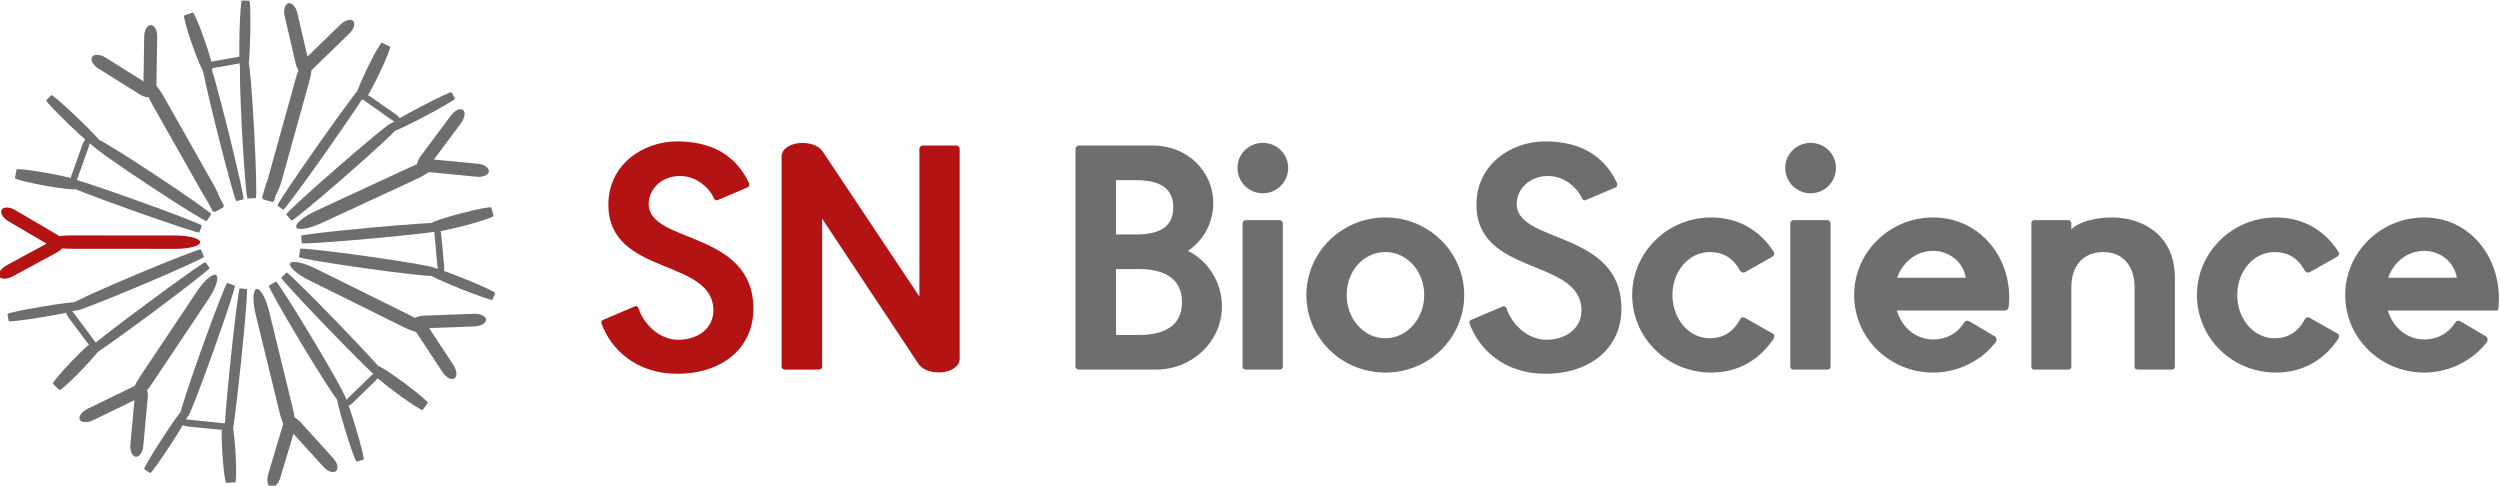 <?xml version="1.0" encoding="utf-8"?>
<!-- Generator: Adobe Illustrator 15.1.0, SVG Export Plug-In . SVG Version: 6.00 Build 0)  -->
<!DOCTYPE svg PUBLIC "-//W3C//DTD SVG 1.1//EN" "http://www.w3.org/Graphics/SVG/1.1/DTD/svg11.dtd">
<svg version="1.1" id="Layer_1" xmlns="http://www.w3.org/2000/svg" xmlns:xlink="http://www.w3.org/1999/xlink" x="0px" y="0px"
	 width="767px" height="149px" viewBox="0 0 767 149" enable-background="new 0 0 767 149" xml:space="preserve">
<path fill="#B31312" d="M207.794,114.675c-12.539,0-20.319-7.416-23.246-15.377c-0.185-0.545,0.087-1.101,0.546-1.187l9.889-4.213
	c0.454,0,0.822,0.272,0.914,0.731c1.649,4.943,6.493,9.611,12.17,9.611c6.129,0,10.798-3.568,10.798-8.969
	c0-16.202-32.217-10.434-32.217-32.491c0-12.166,10.434-19.401,21.146-19.401c9.33,0,17.573,3.384,21.968,12.72
	c0.273,0.368,0.087,1.194-0.369,1.376l-9.247,3.931c-0.546,0.188-0.914-0.086-1.092-0.545c-1.468-3.294-5.403-6.868-10.437-6.868
	c-5.672,0-9.607,4.027-9.607,8.607c0,12.262,32.124,7.963,32.124,32.126C231.134,106.894,221.432,114.675,207.794,114.675"/>
<path fill="#B31312" d="M281.788,111.653l-29.553-44.57v45.48c0,0.463-0.555,0.828-1.009,0.828h-10.525
	c-0.368,0-0.914-0.365-0.914-0.828V48.14c0-4.94,9.879-5.766,12.624-1.647l29.658,44.477V45.58c0-0.367,0.455-0.921,0.913-0.921
	h10.521c0.459,0,0.923,0.554,0.923,0.921v64.428C294.426,114.86,284.628,115.774,281.788,111.653"/>
<path fill="#6C6E70" d="M354.667,113.393H330.87c-0.365,0-0.915-0.366-0.915-0.823V45.573c0-0.367,0.55-0.917,0.915-0.917h22.973
	c10.342,0,18.396,7.871,18.396,17.666c0,6.04-3.02,11.438-7.78,14.642c6.225,3.114,10.434,9.611,10.434,17.025
	C374.893,104.698,365.833,113.393,354.667,113.393 M348.442,55.274h-6.04V71.93h6.04c6.59,0,11.533-1.831,11.533-8.328
	C359.976,57.195,355.033,55.274,348.442,55.274 M349.358,82.548h-6.956v20.227h6.956c7.504,0,13.271-2.564,13.271-10.066
	C362.629,85.202,356.862,82.548,349.358,82.548"/>
<path fill="#6C6E70" d="M395.216,51.521c0,4.303-3.479,7.781-7.779,7.781c-4.302,0-7.781-3.478-7.781-7.781
	c0-4.301,3.479-7.687,7.781-7.687C391.737,43.834,395.216,47.22,395.216,51.521 M392.653,113.392H382.22
	c-0.55,0-1.007-0.365-1.007-0.822V68.546c0-0.549,0.457-1.006,1.007-1.006h10.434c0.457,0,0.914,0.457,0.914,1.006v44.023
	C393.567,113.026,393.11,113.392,392.653,113.392"/>
<path fill="#6C6E70" d="M425.056,114.306c-13.453,0-24.254-10.615-24.254-23.795c0-13.088,10.801-23.795,24.254-23.795
	c13.361,0,24.162,10.708,24.162,23.795C449.218,103.69,438.417,114.306,425.056,114.306 M425.056,77.331
	c-6.773,0-11.898,5.858-11.898,13.18c0,7.229,5.125,13.271,11.898,13.271c6.59,0,11.898-6.042,11.898-13.271
	C436.954,83.189,431.646,77.331,425.056,77.331"/>
<path fill="#6C6E70" d="M474.116,114.674c-12.539,0-20.316-7.415-23.246-15.376c-0.184-0.551,0.092-1.1,0.549-1.189l9.885-4.211
	c0.457,0,0.822,0.273,0.914,0.732c1.648,4.941,6.498,9.607,12.174,9.607c6.131,0,10.799-3.565,10.799-8.967
	c0-16.201-32.217-10.434-32.217-32.491c0-12.173,10.434-19.403,21.143-19.403c9.334,0,17.572,3.386,21.965,12.721
	c0.275,0.367,0.094,1.189-0.365,1.373l-9.244,3.936c-0.549,0.183-0.914-0.092-1.1-0.548c-1.463-3.296-5.398-6.864-10.432-6.864
	c-5.674,0-9.611,4.023-9.611,8.601c0,12.267,32.125,7.963,32.125,32.124C497.454,106.893,487.755,114.674,474.116,114.674"/>
<path fill="#6C6E70" d="M524.55,103.782c3.844,0,7.047-1.646,9.334-5.857c0.275-0.549,0.824-0.733,1.375-0.457l8.602,4.849
	c0.457,0.185,0.641,0.825,0.367,1.466c-4.393,6.682-11.076,10.523-19.221,10.523c-13.453,0-24.252-10.615-24.252-23.795
	c0-13.088,10.799-23.795,24.252-23.795c8.145,0,14.828,3.752,19.221,10.616c0.273,0.457,0.09,1.101-0.367,1.373l-8.602,4.85
	c-0.367,0.185-1.1,0-1.375-0.457c-2.287-4.209-5.49-5.766-9.334-5.766c-6.406,0-11.441,5.858-11.441,13.18
	C513.108,97.835,518.144,103.782,524.55,103.782"/>
<path fill="#6C6E70" d="M563.269,51.521c0,4.303-3.477,7.781-7.779,7.781s-7.779-3.478-7.779-7.781c0-4.301,3.477-7.687,7.779-7.687
	S563.269,47.22,563.269,51.521 M560.706,113.392h-10.434c-0.549,0-1.006-0.365-1.006-0.822V68.546c0-0.549,0.457-1.006,1.006-1.006
	h10.434c0.457,0,0.914,0.457,0.914,1.006v44.023C561.62,113.026,561.163,113.392,560.706,113.392"/>
<path fill="#6C6E70" d="M615.075,95.271h-33.133c1.555,5.217,5.859,8.877,11.166,8.877c3.844,0,7.232-1.647,9.611-5.307
	c0.365-0.551,1.006-0.551,1.463-0.275l8.055,4.76c0.365,0.365,0.365,1.096,0.182,1.464c-4.209,5.674-11.531,9.517-19.311,9.517
	c-13.453,0-24.254-10.615-24.254-23.795c0-13.088,10.801-23.796,24.254-23.796c14.459,0,24.711,12.724,23.156,27.456
	C616.173,94.813,615.716,95.271,615.075,95.271 M603.085,85.202c-0.732-4.85-5.127-8.238-9.977-8.238
	c-5.125,0-9.334,3.389-11.074,8.238H603.085z"/>
<path fill="#6C6E70" d="M666.333,113.392h-10.527c-0.457,0-0.914-0.365-0.914-0.822V88.134c0-6.502-3.568-10.803-9.611-10.803
	c-6.225,0-9.793,4.301-9.793,10.803v24.436c0,0.457-0.457,0.822-0.824,0.822h-10.615c-0.457,0-0.824-0.365-0.824-0.822V68.546
	c0-0.549,0.367-1.006,0.824-1.006h10.615c0.367,0,0.824,0.457,0.824,1.006v1.831c2.107-2.198,6.957-3.662,12.537-3.662
	c8.973,0,19.223,5.125,19.223,18.487v27.367C667.247,113.026,666.79,113.392,666.333,113.392"/>
<path fill="#6C6E70" d="M697.819,103.782c3.842,0,7.045-1.646,9.336-5.857c0.273-0.549,0.824-0.733,1.371-0.457l8.605,4.849
	c0.457,0.185,0.637,0.825,0.365,1.466c-4.395,6.682-11.072,10.523-19.221,10.523c-13.455,0-24.254-10.615-24.254-23.795
	c0-13.088,10.799-23.795,24.254-23.795c8.148,0,14.826,3.752,19.221,10.616c0.271,0.457,0.092,1.101-0.365,1.373l-8.605,4.85
	c-0.363,0.185-1.098,0-1.371-0.457c-2.291-4.209-5.494-5.766-9.336-5.766c-6.404,0-11.439,5.858-11.439,13.18
	C686.38,97.835,691.415,103.782,697.819,103.782"/>
<path fill="#6C6E70" d="M765.731,95.271h-33.131c1.559,5.217,5.857,8.877,11.168,8.877c3.846,0,7.23-1.647,9.609-5.307
	c0.363-0.551,1.006-0.551,1.463-0.275l8.053,4.76c0.369,0.365,0.369,1.096,0.184,1.464c-4.209,5.674-11.531,9.517-19.309,9.517
	c-13.455,0-24.256-10.615-24.256-23.795c0-13.088,10.801-23.796,24.256-23.796c14.459,0,24.289,13.146,22.734,27.878
	C766.411,95.235,766.372,95.271,765.731,95.271 M753.741,85.202c-0.73-4.85-5.123-8.238-9.973-8.238
	c-5.127,0-9.336,3.389-11.074,8.238H753.741z"/>
<path fill-rule="evenodd" clip-rule="evenodd" fill="#B31312" d="M2.09,81.364l13.561-7.35c1.772-0.966,3.635-0.984,4.144-0.052
	c0.511,0.954-0.512,2.494-2.283,3.46L3.929,84.77c-1.772,0.972-3.636,0.988-4.145,0.056C-0.726,83.872,0.297,82.334,2.09,81.364"/>
<path fill-rule="evenodd" clip-rule="evenodd" fill="#B31312" d="M4.603,64.427l12.936,7.592c1.7,0.992,2.613,2.58,2.053,3.537
	c-0.563,0.936-2.38,0.9-4.081-0.086L2.574,67.876c-1.7-0.99-2.615-2.578-2.053-3.534C1.083,63.404,2.9,63.437,4.603,64.427"/>
<path fill-rule="evenodd" clip-rule="evenodd" fill="#B31312" d="M21.716,72.222l32.076,0.029c4.216-0.011,7.615,0.925,7.62,2.064
	c-0.015,1.119-3.42,2.048-7.613,2.035l-32.1-0.027c-4.191,0.013-7.59-0.924-7.597-2.063C14.097,73.142,17.5,72.213,21.716,72.222"/>
<path fill-rule="evenodd" clip-rule="evenodd" fill="#6C6E70" d="M141.41,37.821l-9.225,12.386
	c-1.202,1.618-2.868,2.414-3.733,1.782c-0.873-0.657-0.586-2.488,0.62-4.106l9.225-12.384c1.203-1.617,2.868-2.416,3.733-1.783
	C142.903,34.35,142.617,36.181,141.41,37.821"/>
<path fill-rule="evenodd" clip-rule="evenodd" fill="#6C6E70" d="M146.259,54.227l-14.93-1.442
	c-1.966-0.188-3.459-1.235-3.345-2.333c0.084-1.1,1.774-1.831,3.717-1.646l14.931,1.44c1.964,0.192,3.456,1.236,3.347,2.336
	C149.89,53.682,148.201,54.436,146.259,54.227"/>
<path fill-rule="evenodd" clip-rule="evenodd" fill="#6C6E70" d="M127.798,54.933l-29.114,13.48
	c-3.807,1.765-7.295,2.373-7.764,1.322c-0.49-1.025,2.221-3.293,6.029-5.059l29.113-13.482c3.829-1.764,7.296-2.348,7.788-1.323
	C134.315,50.898,131.606,53.168,127.798,54.933"/>
<path fill-rule="evenodd" clip-rule="evenodd" fill="#6C6E70" d="M150.735,63.682l0.68,2.576c0.084,0.321-3.929,1.676-8.944,2.983
	c-5.04,1.309-9.196,2.114-9.279,1.766l-0.682-2.576c-0.089-0.344,3.924-1.674,8.966-2.986
	C146.492,64.118,150.646,63.338,150.735,63.682"/>
<path fill-rule="evenodd" clip-rule="evenodd" fill="#6C6E70" d="M151.924,89.9l-0.836,2.065c-0.105,0.285-4.583-1.273-9.993-3.442
	c-5.412-2.169-9.701-4.157-9.593-4.416l0.833-2.09c0.103-0.261,4.579,1.274,9.99,3.442C147.741,87.628,152.024,89.614,151.924,89.9"
	/>
<path fill-rule="evenodd" clip-rule="evenodd" fill="#6C6E70" d="M135.343,71.696l0.938,10.067c0.108,1.321-0.236,2.432-0.793,2.481
	c-0.582,0.051-1.115-0.973-1.251-2.293l-0.936-10.064c-0.133-1.322,0.236-2.436,0.793-2.485
	C134.65,69.354,135.208,70.375,135.343,71.696"/>
<path fill-rule="evenodd" clip-rule="evenodd" fill="#6C6E70" d="M135.814,68.37l0.198,2.272c0.036,0.275-9.669,1.41-21.662,2.509
	c-11.991,1.101-21.741,1.745-21.755,1.443l-0.201-2.251c-0.039-0.3,9.67-1.431,21.661-2.531
	C126.045,68.733,135.801,68.065,135.814,68.37"/>
<path fill-rule="evenodd" clip-rule="evenodd" fill="#6C6E70" d="M132.903,82.099l-0.348,2.486
	c-0.053,0.328-9.22-0.683-20.501-2.272c-11.254-1.57-20.363-3.12-20.309-3.447l0.343-2.517c0.05-0.33,9.223,0.707,20.5,2.273
	C123.844,80.212,132.951,81.766,132.903,82.099"/>
<path fill-rule="evenodd" clip-rule="evenodd" fill="#6C6E70" d="M32.331,17.637l12.721,7.95c1.655,1.039,2.547,2.652,1.962,3.586
	c-0.584,0.938-2.429,0.86-4.084-0.18l-12.721-7.95c-1.657-1.06-2.548-2.653-1.963-3.586C28.831,16.521,30.652,16.6,32.331,17.637"/>
<path fill-rule="evenodd" clip-rule="evenodd" fill="#6C6E70" d="M48.222,11.273l-0.225,15.012
	c-0.024,1.959-0.952,3.541-2.049,3.522c-1.119-0.015-1.985-1.628-1.938-3.588l0.227-14.987c0.022-1.984,0.949-3.568,2.044-3.543
	C47.401,7.705,48.27,9.314,48.222,11.273"/>
<path fill-rule="evenodd" clip-rule="evenodd" fill="#6C6E70" d="M50.25,29.652l15.346,27.135c2.007,3.541,2.818,6.902,1.796,7.462
	c-1.02,0.585-3.487-1.836-5.495-5.377L46.551,31.735c-2.008-3.561-2.795-6.906-1.796-7.487
	C45.775,23.666,48.242,26.087,50.25,29.652"/>
<path fill-rule="evenodd" clip-rule="evenodd" fill="#6C6E70" d="M62.957,60.567c-0.179-0.315-0.057-0.695,0.239-0.87l2.248-1.247
	c0.318-0.157,0.694-0.054,0.871,0.259l2.268,4.11c0.179,0.297,0.056,0.697-0.238,0.871l-2.248,1.226
	c-0.317,0.177-0.696,0.058-0.874-0.236L62.957,60.567z"/>
<path fill-rule="evenodd" clip-rule="evenodd" fill="#6C6E70" d="M56.534,4.756l2.588-0.913c0.343-0.108,1.968,3.655,3.634,8.424
	c1.668,4.767,2.739,8.724,2.396,8.857l-2.588,0.891c-0.322,0.13-1.965-3.637-3.635-8.404C57.262,8.844,56.188,4.866,56.534,4.756"/>
<path fill-rule="evenodd" clip-rule="evenodd" fill="#6C6E70" d="M74.227,0.153l2.241,0.056c0.302,0.009,0.432,4.733,0.311,10.56
	c-0.145,5.831-0.481,10.528-0.763,10.541l-2.237-0.06c-0.305-0.005-0.432-4.729-0.311-10.557
	C73.591,4.862,73.925,0.142,74.227,0.153"/>
<path fill-rule="evenodd" clip-rule="evenodd" fill="#6C6E70" d="M63.938,19.059l9.956-1.748c1.295-0.225,2.449,0.025,2.543,0.58
	c0.097,0.552-0.899,1.182-2.192,1.427l-9.957,1.754c-1.316,0.225-2.448-0.051-2.543-0.605
	C61.647,19.912,62.622,19.282,63.938,19.059"/>
<path fill-rule="evenodd" clip-rule="evenodd" fill="#6C6E70" d="M61.927,19.391l2.212-0.547c0.274-0.062,2.883,9.343,5.81,21.016
	c2.901,11.694,5.049,21.217,4.753,21.299l-2.188,0.543c-0.301,0.059-2.885-9.343-5.811-21.018
	C63.775,28.992,61.653,19.469,61.927,19.391"/>
<path fill-rule="evenodd" clip-rule="evenodd" fill="#6C6E70" d="M73.754,19.763l2.532-0.142c0.326-0.014,1.085,9.174,1.69,20.535
	c0.603,11.387,0.828,20.6,0.501,20.613l-2.531,0.144c-0.325,0.016-1.083-9.172-1.69-20.557
	C73.65,28.993,73.426,19.777,73.754,19.763"/>
<path fill-rule="evenodd" clip-rule="evenodd" fill="#6C6E70" d="M81.763,55.887c0.1-0.353,0.465-0.535,0.795-0.456l2.454,0.724
	c0.355,0.098,0.534,0.438,0.433,0.792l-1.3,4.512c-0.1,0.331-0.441,0.533-0.796,0.434l-2.454-0.697
	c-0.333-0.106-0.536-0.468-0.433-0.799L81.763,55.887z"/>
<path fill-rule="evenodd" clip-rule="evenodd" fill="#6C6E70" d="M91.229,4.009l3.39,14.611c0.438,1.912-0.084,3.683-1.144,3.917
	c-1.085,0.263-2.313-1.102-2.752-3.014l-3.39-14.61c-0.437-1.914,0.086-3.658,1.167-3.918C89.561,0.758,90.79,2.097,91.229,4.009"/>
<path fill-rule="evenodd" clip-rule="evenodd" fill="#6C6E70" d="M107.087,10.367L96.015,21.114
	c-1.445,1.421-3.239,1.921-3.973,1.165c-0.758-0.779-0.191-2.551,1.279-3.948l11.075-10.751c1.446-1.393,3.238-1.921,3.974-1.141
	C109.127,7.195,108.56,8.968,107.087,10.367"/>
<path fill-rule="evenodd" clip-rule="evenodd" fill="#6C6E70" d="M94.873,25.036L86.527,55.08c-1.095,3.941-2.889,6.866-4.023,6.575
	c-1.111-0.324-1.154-3.766-0.059-7.709L90.791,23.9c1.094-3.919,2.889-6.868,4.023-6.551C95.926,17.669,95.969,21.119,94.873,25.036
	"/>
<path fill-rule="evenodd" clip-rule="evenodd" fill="#6C6E70" d="M117.162,13.109l2.482,1.186c0.329,0.144-1.191,3.972-3.377,8.523
	c-2.205,4.553-4.229,8.09-4.561,7.946l-2.481-1.186c-0.307-0.15,1.212-3.973,3.398-8.521
	C114.806,16.504,116.853,12.936,117.162,13.109"/>
<path fill-rule="evenodd" clip-rule="evenodd" fill="#6C6E70" d="M138.566,28.311l1.017,1.934c0.13,0.253-4.061,2.705-9.379,5.521
	c-5.297,2.787-9.718,4.832-9.847,4.587l-1.001-1.908c-0.151-0.278,4.043-2.73,9.363-5.522
	C134.014,30.132,138.436,28.063,138.566,28.311"/>
<path fill-rule="evenodd" clip-rule="evenodd" fill="#6C6E70" d="M113.511,29.538l8.043,5.633c1.063,0.742,1.642,1.735,1.317,2.193
	c-0.35,0.486-1.477,0.281-2.514-0.463l-8.047-5.653c-1.06-0.741-1.641-1.715-1.316-2.198
	C111.322,28.593,112.45,28.796,113.511,29.538"/>
<path fill-rule="evenodd" clip-rule="evenodd" fill="#6C6E70" d="M110.94,26.4l1.807,1.266c0.217,0.151-5.378,8.499-12.494,18.639
	c-7.139,10.139-13.118,18.226-13.358,18.051l-1.784-1.267c-0.241-0.176,5.351-8.52,12.47-18.64
	C104.72,34.309,110.7,26.225,110.94,26.4"/>
<path fill-rule="evenodd" clip-rule="evenodd" fill="#6C6E70" d="M119.8,37.929l1.626,1.856c0.198,0.25-6.794,6.681-15.608,14.386
	c-8.839,7.685-16.171,13.739-16.37,13.491l-1.625-1.858c-0.221-0.245,6.769-6.679,15.607-14.359
	C112.268,43.733,119.604,37.706,119.8,37.929"/>
<path fill-rule="evenodd" clip-rule="evenodd" fill="#6C6E70" d="M145.555,100.147l-15.415,0.583
	c-2.025,0.074-3.693-0.731-3.742-1.804c-0.051-1.065,1.556-2.006,3.582-2.079l15.413-0.583c2.027-0.072,3.693,0.736,3.743,1.802
	C149.187,99.14,147.58,100.073,145.555,100.147"/>
<path fill-rule="evenodd" clip-rule="evenodd" fill="#6C6E70" d="M135.807,114.231l-8.255-12.537
	c-1.079-1.651-1.189-3.487-0.261-4.086c0.904-0.603,2.528,0.248,3.606,1.879l8.228,12.541c1.078,1.646,1.213,3.459,0.285,4.063
	C138.509,116.714,136.884,115.86,135.807,114.231"/>
<path fill-rule="evenodd" clip-rule="evenodd" fill="#6C6E70" d="M123.691,100.29L94.926,86.038
	c-3.768-1.85-6.416-4.193-5.906-5.219c0.513-1,3.966-0.326,7.736,1.545l28.762,14.228c3.746,1.853,6.394,4.196,5.905,5.222
	C130.913,102.837,127.458,102.141,123.691,100.29"/>
<path fill-rule="evenodd" clip-rule="evenodd" fill="#6C6E70" d="M131.262,123.626l-1.6,2.145c-0.197,0.27-3.75-2.01-7.924-5.098
	c-4.177-3.092-7.404-5.824-7.208-6.11l1.601-2.153c0.196-0.263,3.752,2.012,7.924,5.1
	C128.231,120.599,131.458,123.337,131.262,123.626"/>
<path fill-rule="evenodd" clip-rule="evenodd" fill="#6C6E70" d="M111.557,140.995l-2.135,0.637
	c-0.274,0.082-1.882-4.361-3.589-9.938c-1.681-5.558-2.83-10.162-2.555-10.242l2.136-0.64c0.274-0.107,1.882,4.361,3.589,9.916
	C110.687,136.312,111.857,140.89,111.557,140.995"/>
<path fill-rule="evenodd" clip-rule="evenodd" fill="#6C6E70" d="M115.353,116.665l-7.261,7.046
	c-0.962,0.913-2.035,1.334-2.426,0.933c-0.394-0.404,0.045-1.494,1.004-2.402l7.263-7.047c0.955-0.935,2.031-1.355,2.424-0.93
	C116.749,114.665,116.31,115.731,115.353,116.665"/>
<path fill-rule="evenodd" clip-rule="evenodd" fill="#6C6E70" d="M118.229,114.944l-1.627,1.59
	c-0.199,0.193-7.159-6.652-15.532-15.293c-8.375-8.67-15.003-15.857-14.778-16.054l1.624-1.59c0.225-0.198,7.186,6.649,15.56,15.315
	C111.85,107.558,118.453,114.749,118.229,114.944"/>
<path fill-rule="evenodd" clip-rule="evenodd" fill="#6C6E70" d="M105.559,121.192l-2.126,1.303
	c-0.291,0.152-5.186-7.498-10.981-17.117c-5.769-9.598-10.222-17.535-9.935-17.711l2.129-1.276
	c0.289-0.183,5.184,7.499,10.957,17.098C101.395,113.105,105.847,121.038,105.559,121.192"/>
<path fill-rule="evenodd" clip-rule="evenodd" fill="#6C6E70" d="M39.993,136.397l1.371-14.924c0.187-1.965,1.211-3.461,2.311-3.373
	c1.1,0.115,1.853,1.777,1.665,3.719l-1.368,14.951c-0.164,1.964-1.213,3.46-2.311,3.371
	C40.561,140.028,39.832,138.361,39.993,136.397"/>
<path fill-rule="evenodd" clip-rule="evenodd" fill="#6C6E70" d="M26.92,125.389l13.892-6.731c1.824-0.879,3.667-0.799,4.155,0.156
	c0.463,0.955-0.63,2.471-2.451,3.348l-13.892,6.738c-1.822,0.875-3.666,0.82-4.152-0.154C24.006,127.787,25.1,126.294,26.92,125.389
	"/>
<path fill-rule="evenodd" clip-rule="evenodd" fill="#6C6E70" d="M43.123,115.286l17.322-25.924
	c2.263-3.392,4.906-5.613,5.869-4.957c0.985,0.647-0.071,3.916-2.335,7.328l-17.32,25.901c-2.261,3.415-4.907,5.64-5.868,4.981
	C39.803,121.965,40.86,118.678,43.123,115.286"/>
<path fill-rule="evenodd" clip-rule="evenodd" fill="#6C6E70" d="M18.219,119.651l-1.976-1.889
	c-0.269-0.268,2.357-3.393,5.865-7.051c3.508-3.638,6.571-6.369,6.815-6.121l1.977,1.908c0.268,0.241-2.379,3.396-5.864,7.031
	C21.525,117.167,18.464,119.917,18.219,119.651"/>
<path fill-rule="evenodd" clip-rule="evenodd" fill="#6C6E70" d="M2.666,98.509l-0.38-2.147c-0.039-0.278,4.711-1.315,10.629-2.293
	c5.916-1.001,10.758-1.579,10.794-1.3l0.357,2.15c0.061,0.276-4.713,1.313-10.606,2.314C7.542,98.212,2.701,98.788,2.666,98.509"/>
<path fill-rule="evenodd" clip-rule="evenodd" fill="#6C6E70" d="M26.833,105.199l-5.869-7.878c-0.77-1.031-1.032-2.16-0.561-2.51
	c0.474-0.325,1.479,0.211,2.226,1.244l5.891,7.877c0.77,1.037,1.01,2.166,0.56,2.51C28.606,106.794,27.604,106.236,26.833,105.199"
	/>
<path fill-rule="evenodd" clip-rule="evenodd" fill="#6C6E70" d="M28.292,108.995l-1.32-1.774
	c-0.171-0.226,7.758-6.422,17.706-13.808c9.948-7.391,18.153-13.203,18.328-12.977l1.317,1.778c0.15,0.226-7.755,6.418-17.704,13.81
	C36.671,103.405,28.467,109.219,28.292,108.995"/>
<path fill-rule="evenodd" clip-rule="evenodd" fill="#6C6E70" d="M23.498,95.247l-0.969-2.283
	c-0.129-0.297,8.537-4.223,19.318-8.758c10.804-4.541,19.656-7.986,19.787-7.688l0.945,2.263c0.132,0.297-8.537,4.223-19.317,8.758
	C32.46,92.101,23.607,95.546,23.498,95.247"/>
<path fill-rule="evenodd" clip-rule="evenodd" fill="#6C6E70" d="M4.584,54.652l0.481-2.632c0.054-0.353,4.246,0.128,9.366,1.051
	c5.124,0.924,9.224,1.941,9.146,2.296l-0.459,2.626c-0.077,0.332-4.267-0.124-9.389-1.048C8.607,56.022,4.529,54.979,4.584,54.652"
	/>
<path fill-rule="evenodd" clip-rule="evenodd" fill="#6C6E70" d="M14.194,30.793l1.545-1.606c0.187-0.23,3.773,2.868,7.99,6.888
	c4.22,4.043,7.466,7.478,7.251,7.687l-1.544,1.606c-0.187,0.23-3.773-2.87-7.991-6.888C17.226,34.44,13.981,31.002,14.194,30.793"/>
<path fill-rule="evenodd" clip-rule="evenodd" fill="#6C6E70" d="M21.923,53.834l3.394-9.525c0.455-1.253,1.228-2.105,1.773-1.919
	c0.522,0.183,0.601,1.368,0.146,2.599l-3.393,9.547c-0.431,1.233-1.229,2.106-1.752,1.901
	C21.548,56.252,21.494,55.091,21.923,53.834"/>
<path fill-rule="evenodd" clip-rule="evenodd" fill="#6C6E70" d="M20.098,56.646l0.761-2.13c0.104-0.29,9.379,2.769,20.703,6.827
	c11.349,4.056,20.459,7.586,20.357,7.845l-0.763,2.134c-0.102,0.284-9.377-2.773-20.704-6.829
	C29.104,60.438,19.995,56.933,20.098,56.646"/>
<path fill-rule="evenodd" clip-rule="evenodd" fill="#6C6E70" d="M29.035,45.114l1.392-2.112c0.173-0.266,8.019,4.58,17.516,10.868
	c9.494,6.26,17.038,11.59,16.865,11.853l-1.394,2.115c-0.197,0.265-8.04-4.583-17.54-10.868
	C36.381,50.711,28.837,45.379,29.035,45.114"/>
<path fill-rule="evenodd" clip-rule="evenodd" fill="#6C6E70" d="M99.247,143.231l-10.095-11.104
	c-1.301-1.454-1.714-3.25-0.911-3.987c0.83-0.734,2.556-0.166,3.882,1.285l10.074,11.127c1.327,1.449,1.734,3.227,0.91,3.965
	C102.302,145.254,100.552,144.683,99.247,143.231"/>
<path fill-rule="evenodd" clip-rule="evenodd" fill="#6C6E70" d="M82.3,145.426l4.407-14.789c0.583-1.938,1.894-3.257,2.912-2.958
	c1.039,0.301,1.402,2.126,0.821,4.061l-4.432,14.793c-0.582,1.936-1.871,3.256-2.91,2.954
	C82.082,149.187,81.716,147.364,82.3,145.426"/>
<path fill-rule="evenodd" clip-rule="evenodd" fill="#6C6E70" d="M85.796,126.649l-7.39-30.284
	c-0.953-3.958-0.835-7.413,0.316-7.699c1.129-0.267,2.831,2.729,3.808,6.69l7.388,30.285c0.957,3.983,0.837,7.41-0.314,7.697
	C88.475,133.606,86.774,130.61,85.796,126.649"/>
<path fill-rule="evenodd" clip-rule="evenodd" fill="#6C6E70" d="M72.173,147.977l-2.743,0.151
	c-0.347,0.016-0.887-4.032-1.219-9.073c-0.307-5.041-0.27-9.169,0.103-9.185l2.743-0.154c0.345-0.037,0.888,4.035,1.193,9.076
	C72.56,143.833,72.519,147.937,72.173,147.977"/>
<path fill-rule="evenodd" clip-rule="evenodd" fill="#6C6E70" d="M46.066,145.128l-1.828-1.196c-0.24-0.153,2.219-4.345,5.5-9.367
	c3.256-5.044,6.098-8.999,6.339-8.825l1.827,1.174c0.238,0.153-2.218,4.369-5.476,9.391
	C49.146,141.329,46.306,145.275,46.066,145.128"/>
<path fill-rule="evenodd" clip-rule="evenodd" fill="#6C6E70" d="M67.336,131.825l-9.76-0.983c-1.29-0.146-2.294-0.704-2.229-1.291
	c0.068-0.562,1.145-0.94,2.432-0.815l9.785,1.01c1.264,0.129,2.268,0.707,2.203,1.27C69.701,131.602,68.621,131.952,67.336,131.825"
	/>
<path fill-rule="evenodd" clip-rule="evenodd" fill="#6C6E70" d="M71.133,133.326l-2.199-0.224
	c-0.284-0.032,0.504-10.06,1.786-22.377c1.285-12.334,2.539-22.315,2.842-22.283l2.179,0.244c0.303,0.01-0.506,10.045-1.79,22.357
	C72.666,123.376,71.412,133.36,71.133,133.326"/>
<path fill-rule="evenodd" clip-rule="evenodd" fill="#6C6E70" d="M57.749,127.574l-2.323-0.849
	c-0.308-0.098,2.646-9.114,6.599-20.153c3.953-11.021,7.404-19.873,7.71-19.767l2.322,0.822c0.285,0.125-2.667,9.137-6.619,20.178
	C61.505,118.827,58.055,127.677,57.749,127.574"/>
</svg>
